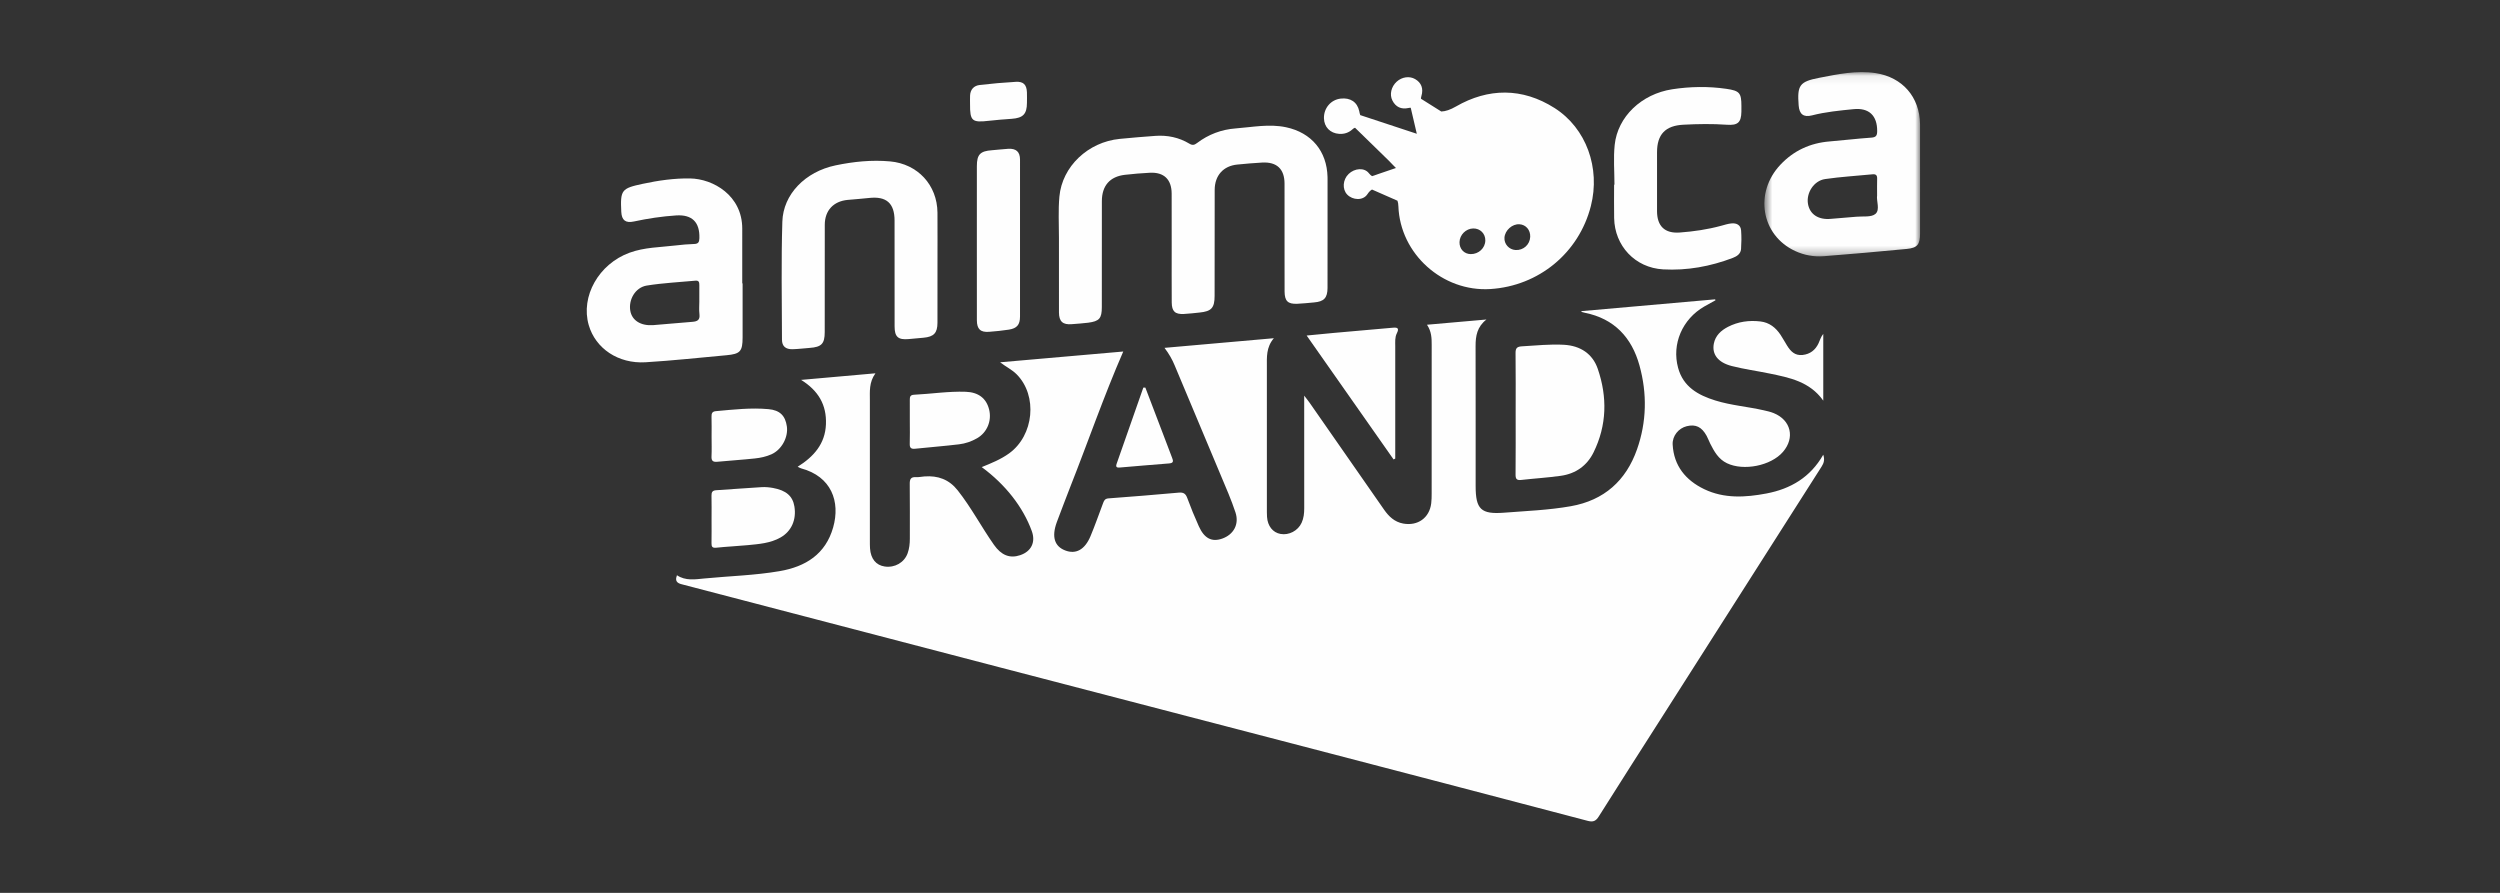 <svg width="280" height="100" viewBox="0 0 280 100" fill="none" xmlns="http://www.w3.org/2000/svg">
<rect x="0" y="0" width="280" height="100" fill="#333333" stroke="none"/>
<path fill-rule="evenodd" clip-rule="evenodd" d="M197.845 55.27C195.49 55.717 193.109 55.862 190.873 54.787C188.8 53.79 187.463 52.173 187.338 49.786C187.288 48.812 188.014 47.953 188.916 47.734C189.919 47.489 190.596 47.813 191.145 48.819C191.297 49.097 191.401 49.402 191.545 49.686C191.993 50.566 192.46 51.422 193.421 51.882C195.287 52.778 198.349 52.168 199.693 50.61C201.054 49.033 200.592 47.06 198.664 46.272C198.297 46.122 197.903 46.035 197.514 45.948C195.725 45.541 193.882 45.402 192.121 44.856C190.185 44.255 188.526 43.329 187.948 41.202C187.22 38.529 188.415 35.749 190.881 34.327C191.296 34.088 191.718 33.861 192.137 33.629C192.122 33.594 192.107 33.56 192.092 33.526C187.102 33.965 182.112 34.406 177.086 34.85C177.144 34.912 177.159 34.941 177.18 34.946C177.282 34.976 177.384 35.006 177.489 35.027C180.799 35.689 182.755 37.8 183.621 40.93C184.49 44.072 184.431 47.254 183.344 50.335C182.111 53.831 179.667 56.036 175.931 56.696C173.46 57.134 170.955 57.226 168.463 57.421C165.862 57.623 165.274 57.034 165.272 54.448C165.269 49.218 165.279 43.988 165.265 38.757C165.262 37.63 165.436 36.596 166.484 35.785C164.207 35.983 162.069 36.172 159.823 36.37C160.335 37.135 160.35 37.875 160.349 38.62C160.347 44.17 160.349 49.718 160.346 55.268C160.346 55.639 160.341 56.014 160.296 56.38C160.093 58.008 158.784 58.935 157.157 58.638C156.188 58.462 155.546 57.841 155.02 57.088C152.235 53.104 149.464 49.11 146.686 45.121C146.53 44.896 146.355 44.685 146.07 44.312V45.376C146.07 49.225 146.066 53.075 146.073 56.925C146.075 57.491 146.017 58.038 145.779 58.556C145.37 59.446 144.362 59.975 143.413 59.801C142.554 59.645 141.974 58.916 141.907 57.893C141.886 57.548 141.89 57.203 141.89 56.857C141.889 51.6 141.89 46.343 141.889 41.087C141.889 40.006 141.798 38.908 142.671 37.88C138.498 38.248 134.515 38.599 130.424 38.96C130.942 39.644 131.287 40.261 131.563 40.924C133.27 45.013 134.998 49.095 136.706 53.184C137.288 54.579 137.905 55.965 138.375 57.398C138.811 58.727 138.157 59.875 136.892 60.322C135.724 60.734 134.884 60.312 134.266 58.937C133.799 57.896 133.363 56.842 132.971 55.771C132.791 55.28 132.538 55.129 132.029 55.174C129.403 55.408 126.777 55.627 124.148 55.819C123.715 55.849 123.636 56.111 123.525 56.407C123.065 57.622 122.641 58.852 122.138 60.048C121.5 61.569 120.504 62.105 119.316 61.655C118.094 61.193 117.768 60.114 118.357 58.497C118.384 58.422 118.412 58.348 118.44 58.274C118.914 57.035 119.373 55.79 119.86 54.556C121.847 49.533 123.606 44.42 125.805 39.37C121.203 39.773 116.608 40.175 112.014 40.576C112.651 41.076 113.326 41.383 113.863 41.922C116.242 44.312 115.808 48.776 113.01 50.786C112.083 51.452 111.037 51.877 109.953 52.315C112.617 54.273 114.578 56.79 115.559 59.474C116.013 60.716 115.511 61.76 114.256 62.181C113.091 62.573 112.142 62.185 111.325 61.022C109.92 59.023 108.785 56.849 107.265 54.923C106.293 53.694 105.052 53.249 103.544 53.36C103.227 53.383 102.906 53.459 102.592 53.44C102.015 53.404 101.884 53.666 101.891 54.196C101.916 56.24 101.898 58.284 101.902 60.329C101.903 60.891 101.844 61.444 101.652 61.974C101.275 63.007 100.223 63.61 99.096 63.45C98.113 63.309 97.52 62.584 97.442 61.414C97.423 61.123 97.426 60.83 97.426 60.538C97.425 55.307 97.425 50.077 97.426 44.846C97.426 43.843 97.319 42.823 98.05 41.81C95.159 42.067 92.442 42.307 89.725 42.548C91.643 43.744 92.592 45.329 92.506 47.516C92.419 49.714 91.143 51.144 89.337 52.276C89.526 52.366 89.617 52.427 89.717 52.454C93.108 53.359 94.139 56.169 93.312 59.074C92.462 62.061 90.243 63.464 87.321 63.967C84.534 64.446 81.706 64.515 78.899 64.788C77.839 64.891 76.782 65.073 75.818 64.427C75.494 65.293 76.096 65.372 76.613 65.507C88.426 68.594 100.239 71.682 112.054 74.764C124.433 77.993 136.817 81.211 149.198 84.44C158.746 86.93 168.294 89.427 177.837 91.939C178.43 92.094 178.736 91.962 179.063 91.443C181.424 87.687 183.822 83.956 186.204 80.215C192.141 70.896 198.072 61.574 204.018 52.261C204.276 51.858 204.387 51.485 204.204 50.927C202.762 53.462 200.546 54.757 197.845 55.27Z" fill="#FEFEFE"/>
<path fill-rule="evenodd" clip-rule="evenodd" d="M149.988 14.993C150.54 15.03 151.048 14.872 151.461 14.496C151.569 14.397 151.666 14.327 151.764 14.307L155.516 17.966C155.79 18.248 156.065 18.53 156.343 18.817L153.67 19.729C153.556 19.664 153.441 19.562 153.321 19.407C152.8 18.733 151.709 18.84 151.04 19.489C150.386 20.123 150.315 21.191 150.885 21.789C151.482 22.416 152.652 22.508 153.15 21.751C153.326 21.484 153.496 21.321 153.665 21.228L156.517 22.481C156.581 22.658 156.612 22.868 156.62 23.114C156.818 28.447 161.582 32.709 166.918 32.373C172.343 32.032 176.84 28.321 178.176 23.082C179.263 18.823 177.671 14.364 174.11 12.098C170.497 9.8 166.683 9.842 163.062 11.93C162.436 12.29 161.908 12.472 161.424 12.489L159.152 11.061C159.151 11.051 159.15 11.043 159.15 11.034C159.15 10.956 159.164 10.869 159.195 10.767C159.455 9.903 159.183 9.256 158.492 8.856C157.86 8.49 157.015 8.611 156.424 9.152C155.819 9.707 155.606 10.58 155.947 11.254C156.318 11.984 156.937 12.273 157.736 12.098C157.843 12.074 157.93 12.063 158.002 12.069L158.682 14.983L152.349 12.893C152.292 12.762 152.271 12.611 152.235 12.45C152.016 11.432 151.245 10.921 150.162 11.043C149.059 11.166 148.258 12.105 148.282 13.243C148.303 14.224 148.975 14.925 149.988 14.993ZM168.499 26.615C168.556 25.792 169.373 25.064 170.18 25.116C170.904 25.162 171.415 25.762 171.384 26.526C171.347 27.399 170.616 28.057 169.738 28.002C169.011 27.958 168.448 27.329 168.499 26.615ZM165.002 25.587C165.779 25.573 166.373 26.167 166.356 26.942C166.339 27.788 165.61 28.467 164.726 28.46C163.982 28.453 163.446 27.881 163.465 27.116C163.487 26.296 164.184 25.603 165.002 25.587Z" fill="#FEFEFE"/>
<path fill-rule="evenodd" clip-rule="evenodd" d="M118.604 34.996C118.608 36.016 119.043 36.393 120.042 36.307C120.652 36.254 121.264 36.224 121.871 36.144C123.13 35.979 123.404 35.66 123.404 34.391C123.407 30.435 123.403 26.48 123.409 22.526C123.412 20.797 124.307 19.771 125.998 19.578C126.924 19.472 127.854 19.396 128.783 19.348C130.362 19.268 131.219 20.092 131.226 21.684C131.236 23.676 131.23 25.666 131.23 27.657C131.23 29.727 131.22 31.798 131.234 33.868C131.242 34.876 131.607 35.215 132.599 35.165C133.183 35.134 133.765 35.065 134.348 35.005C135.687 34.87 136.035 34.485 136.036 33.129C136.04 29.173 136.032 25.219 136.045 21.263C136.049 19.652 137.016 18.582 138.578 18.43C139.504 18.338 140.434 18.259 141.364 18.206C143.001 18.115 143.864 18.93 143.868 20.558C143.873 23.451 143.87 26.343 143.87 29.238C143.871 30.378 143.862 31.52 143.874 32.661C143.886 33.716 144.237 34.063 145.271 34.025C145.908 34.001 146.545 33.924 147.18 33.871C148.285 33.778 148.677 33.37 148.683 32.248C148.693 30.097 148.686 27.948 148.686 25.798V20.064C148.686 19.985 148.685 19.905 148.683 19.826C148.616 16.926 146.883 14.861 144.047 14.254C142.151 13.849 140.283 14.241 138.405 14.382C136.801 14.502 135.346 15.051 134.064 16.023C133.772 16.245 133.557 16.3 133.219 16.096C132.045 15.389 130.754 15.12 129.391 15.219C128.064 15.315 126.737 15.425 125.413 15.555C121.874 15.902 118.962 18.633 118.652 22.02C118.512 23.547 118.604 25.096 118.602 26.635C118.597 29.422 118.593 32.209 118.604 34.996Z" fill="#FEFEFE"/>
<path fill-rule="evenodd" clip-rule="evenodd" d="M83.172 37.792C83.175 35.776 83.172 33.759 83.172 31.742H83.131C83.131 29.699 83.13 27.655 83.132 25.613C83.137 21.885 79.863 20.027 77.291 19.986C75.497 19.957 73.735 20.215 71.988 20.588C69.595 21.099 69.466 21.28 69.584 23.731C69.63 24.664 70.062 25.008 70.988 24.808C72.552 24.472 74.129 24.233 75.725 24.128C77.521 24.012 78.389 24.89 78.331 26.686C78.317 27.106 78.217 27.313 77.753 27.326C77.062 27.345 76.37 27.409 75.683 27.49C73.947 27.698 72.185 27.689 70.5 28.307C67.074 29.561 65.005 33.184 65.939 36.413C66.695 39.025 69.238 40.759 72.299 40.574C75.326 40.391 78.344 40.061 81.365 39.786C82.909 39.645 83.169 39.354 83.172 37.792ZM77.536 36.046C76.078 36.154 74.625 36.305 73.167 36.414C71.776 36.517 70.792 35.896 70.597 34.829C70.367 33.575 71.149 32.193 72.434 31.983C74.24 31.691 76.077 31.607 77.902 31.435C78.287 31.397 78.327 31.642 78.324 31.936C78.319 32.519 78.323 33.102 78.323 33.685H78.326C78.326 34.188 78.277 34.697 78.338 35.193C78.417 35.845 78.099 36.005 77.536 36.046Z" fill="#FEFEFE"/>
<mask id="mask0_12413_34840" style="mask-type:alpha" maskUnits="userSpaceOnUse" x="197" y="8" width="19" height="21">
<path d="M197.609 8.076H215.048V28.715H197.609V8.076Z" fill="white"/>
</mask>
<g mask="url(#mask0_12413_34840)">
<path fill-rule="evenodd" clip-rule="evenodd" d="M215.047 19.949C215.046 17.986 215.046 16.021 215.046 14.057C215.046 14.004 215.046 13.951 215.045 13.898C215.003 10.867 213.077 8.654 210.082 8.191C207.93 7.858 205.837 8.313 203.752 8.715C201.536 9.143 201.276 9.556 201.45 11.81C201.523 12.788 201.995 13.167 202.942 12.923C204.471 12.529 206.033 12.383 207.594 12.226C209.328 12.052 210.253 12.944 210.244 14.679C210.243 15.162 210.134 15.378 209.592 15.415C208.027 15.522 206.467 15.714 204.902 15.842C202.737 16.019 200.893 16.871 199.409 18.445C196.435 21.598 197.257 26.361 201.064 28.116C202.076 28.583 203.155 28.78 204.253 28.696C207.357 28.453 210.458 28.177 213.557 27.881C214.747 27.767 215.043 27.384 215.046 26.16C215.05 24.09 215.047 22.02 215.047 19.949ZM210.053 23.955C209.594 24.355 208.645 24.205 207.91 24.274C206.959 24.365 206.004 24.421 205.053 24.512C203.676 24.643 202.699 24.015 202.495 22.844C202.279 21.616 203.146 20.239 204.415 20.054C206.172 19.798 207.952 19.697 209.722 19.522C210.101 19.485 210.251 19.629 210.24 20.008C210.222 20.59 210.235 21.173 210.235 21.885C210.14 22.507 210.587 23.492 210.053 23.955Z" fill="#FEFEFE"/>
</g>
<path fill-rule="evenodd" clip-rule="evenodd" d="M88.766 39.112C89.403 39.096 90.039 39.013 90.675 38.967C92.011 38.87 92.368 38.505 92.369 37.196C92.374 33.188 92.367 29.181 92.375 25.174C92.378 23.575 93.347 22.538 94.945 22.388C95.741 22.313 96.538 22.262 97.331 22.173C99.271 21.956 100.188 22.753 100.191 24.701C100.196 28.654 100.191 32.609 100.196 36.562C100.197 37.733 100.59 38.081 101.764 37.977C102.322 37.929 102.878 37.876 103.434 37.825C104.587 37.721 104.993 37.296 104.996 36.156C105.002 34.06 104.998 31.963 104.998 29.867C104.998 27.851 105.01 25.833 104.996 23.816C104.972 20.73 102.788 18.358 99.693 18.077C97.637 17.89 95.584 18.103 93.587 18.52C90.178 19.231 87.716 21.768 87.623 24.822C87.489 29.224 87.57 33.631 87.581 38.036C87.583 38.783 87.992 39.131 88.766 39.112Z" fill="#FEFEFE"/>
<path fill-rule="evenodd" clip-rule="evenodd" d="M180.78 20.681C180.78 21.928 180.761 23.175 180.784 24.422C180.839 27.534 183.127 29.991 186.266 30.169C188.951 30.321 191.566 29.842 194.081 28.882C194.539 28.708 194.964 28.422 194.999 27.88C195.045 27.195 195.055 26.5 195.004 25.815C194.958 25.191 194.493 24.969 193.927 25.021C193.534 25.058 193.148 25.185 192.763 25.289C191.244 25.702 189.691 25.928 188.126 26.043C186.451 26.164 185.591 25.326 185.587 23.65C185.582 21.447 185.584 19.246 185.588 17.045C185.591 15.051 186.52 14.073 188.536 13.968C190.158 13.883 191.78 13.855 193.403 13.971C194.636 14.06 195.014 13.717 195.036 12.514C195.041 12.302 195.038 12.09 195.038 11.878C195.036 10.404 194.837 10.164 193.345 9.948C191.328 9.655 189.3 9.69 187.297 9.997C183.836 10.529 181.175 13.079 180.845 16.229C180.691 17.698 180.819 19.196 180.819 20.681H180.78Z" fill="#FEFEFE"/>
<path fill-rule="evenodd" clip-rule="evenodd" d="M170.365 53.755C171.844 53.587 173.335 53.499 174.808 53.291C176.468 53.057 177.739 52.172 178.48 50.664C179.976 47.626 180.03 44.461 178.952 41.316C178.373 39.628 177.012 38.721 175.168 38.616C173.592 38.527 172.032 38.701 170.466 38.788C169.921 38.819 169.736 38.979 169.742 39.534C169.769 41.788 169.754 44.042 169.754 46.297C169.754 48.577 169.765 50.858 169.743 53.139C169.739 53.617 169.852 53.813 170.365 53.755Z" fill="#FEFEFE"/>
<path fill-rule="evenodd" clip-rule="evenodd" d="M112.929 16.665C112.319 16.698 111.711 16.782 111.102 16.826C109.782 16.92 109.41 17.3 109.409 18.601C109.406 21.44 109.408 24.278 109.408 27.117C109.408 30.036 109.403 32.954 109.41 35.873C109.413 36.863 109.816 37.239 110.782 37.163C111.524 37.104 112.267 37.035 113.002 36.918C113.896 36.775 114.24 36.371 114.241 35.46C114.251 29.596 114.252 23.733 114.242 17.87C114.24 17.002 113.806 16.618 112.929 16.665Z" fill="#FEFEFE"/>
<path fill-rule="evenodd" clip-rule="evenodd" d="M155.977 36.706C153.78 36.91 151.582 37.091 149.385 37.287C148.397 37.375 147.411 37.476 146.344 37.58C149.639 42.276 152.86 46.867 156.08 51.456C156.143 51.425 156.204 51.394 156.267 51.364C156.267 47.178 156.265 42.992 156.268 38.806C156.268 38.304 156.215 37.783 156.449 37.321C156.739 36.744 156.514 36.655 155.977 36.706Z" fill="#FEFEFE"/>
<path fill-rule="evenodd" clip-rule="evenodd" d="M191.948 38.494C191.722 39.682 192.408 40.6 193.961 40.996C195.348 41.349 196.775 41.543 198.178 41.832C200.424 42.296 202.691 42.731 204.206 44.874V37.396C203.925 37.742 203.833 38.12 203.67 38.463C203.315 39.203 202.742 39.661 201.891 39.757C201.036 39.851 200.56 39.357 200.162 38.722C199.907 38.318 199.685 37.894 199.42 37.498C198.881 36.694 198.175 36.122 197.174 36.003C195.901 35.851 194.67 36.022 193.532 36.608C192.76 37.007 192.122 37.584 191.948 38.494Z" fill="#FEFEFE"/>
<path fill-rule="evenodd" clip-rule="evenodd" d="M80.237 61.342C81.4 61.216 82.57 61.172 83.734 61.058C85.001 60.934 86.284 60.846 87.43 60.193C88.64 59.503 89.217 58.21 88.973 56.723C88.784 55.566 88.054 54.921 86.579 54.652C86.164 54.576 85.73 54.536 85.311 54.56C83.613 54.659 81.916 54.798 80.218 54.904C79.803 54.929 79.679 55.112 79.688 55.506C79.709 56.38 79.694 57.255 79.695 58.13C79.695 59.031 79.707 59.933 79.689 60.834C79.681 61.238 79.781 61.391 80.237 61.342Z" fill="#FEFEFE"/>
<path fill-rule="evenodd" clip-rule="evenodd" d="M101.898 44.781C101.908 45.601 101.901 46.423 101.9 47.244C101.899 48.064 101.919 48.886 101.892 49.706C101.876 50.172 102.055 50.305 102.501 50.258C104.138 50.085 105.781 49.961 107.414 49.763C108.123 49.678 108.81 49.445 109.44 49.08C110.55 48.436 111.095 47.141 110.783 45.873C110.471 44.605 109.577 43.929 108.165 43.879C106.219 43.809 104.296 44.119 102.361 44.212C101.949 44.233 101.894 44.45 101.898 44.781Z" fill="#FEFEFE"/>
<path fill-rule="evenodd" clip-rule="evenodd" d="M79.691 46.677C79.712 47.417 79.698 48.159 79.698 48.901C79.699 49.642 79.725 50.385 79.689 51.124C79.665 51.636 79.875 51.762 80.346 51.717C81.746 51.583 83.152 51.497 84.551 51.346C85.181 51.28 85.809 51.145 86.398 50.883C87.534 50.378 88.303 48.988 88.128 47.755C87.955 46.549 87.338 45.939 86.069 45.824C84.101 45.647 82.143 45.871 80.186 46.048C79.756 46.087 79.681 46.306 79.691 46.677Z" fill="#FEFEFE"/>
<path fill-rule="evenodd" clip-rule="evenodd" d="M128.053 43.411C127.057 46.256 126.063 49.103 125.062 51.946C124.908 52.381 125.166 52.383 125.459 52.359C127.289 52.206 129.119 52.043 130.95 51.903C131.461 51.863 131.413 51.622 131.275 51.272C130.965 50.482 130.673 49.685 130.37 48.892C129.674 47.064 128.977 45.238 128.28 43.41C128.204 43.411 128.129 43.411 128.053 43.411Z" fill="#FEFEFE"/>
<path fill-rule="evenodd" clip-rule="evenodd" d="M110.771 13.527C111.614 13.429 112.463 13.368 113.309 13.307C114.583 13.216 115.012 12.778 115.018 11.527C115.021 11.13 115.032 10.732 115.016 10.336C114.981 9.483 114.627 9.115 113.769 9.165C112.419 9.245 111.068 9.359 109.725 9.519C109.082 9.595 108.681 10.015 108.648 10.699C108.633 11.016 108.645 11.333 108.645 11.652C108.635 13.56 108.861 13.75 110.771 13.527Z" fill="#FEFEFE"/>
</svg>
